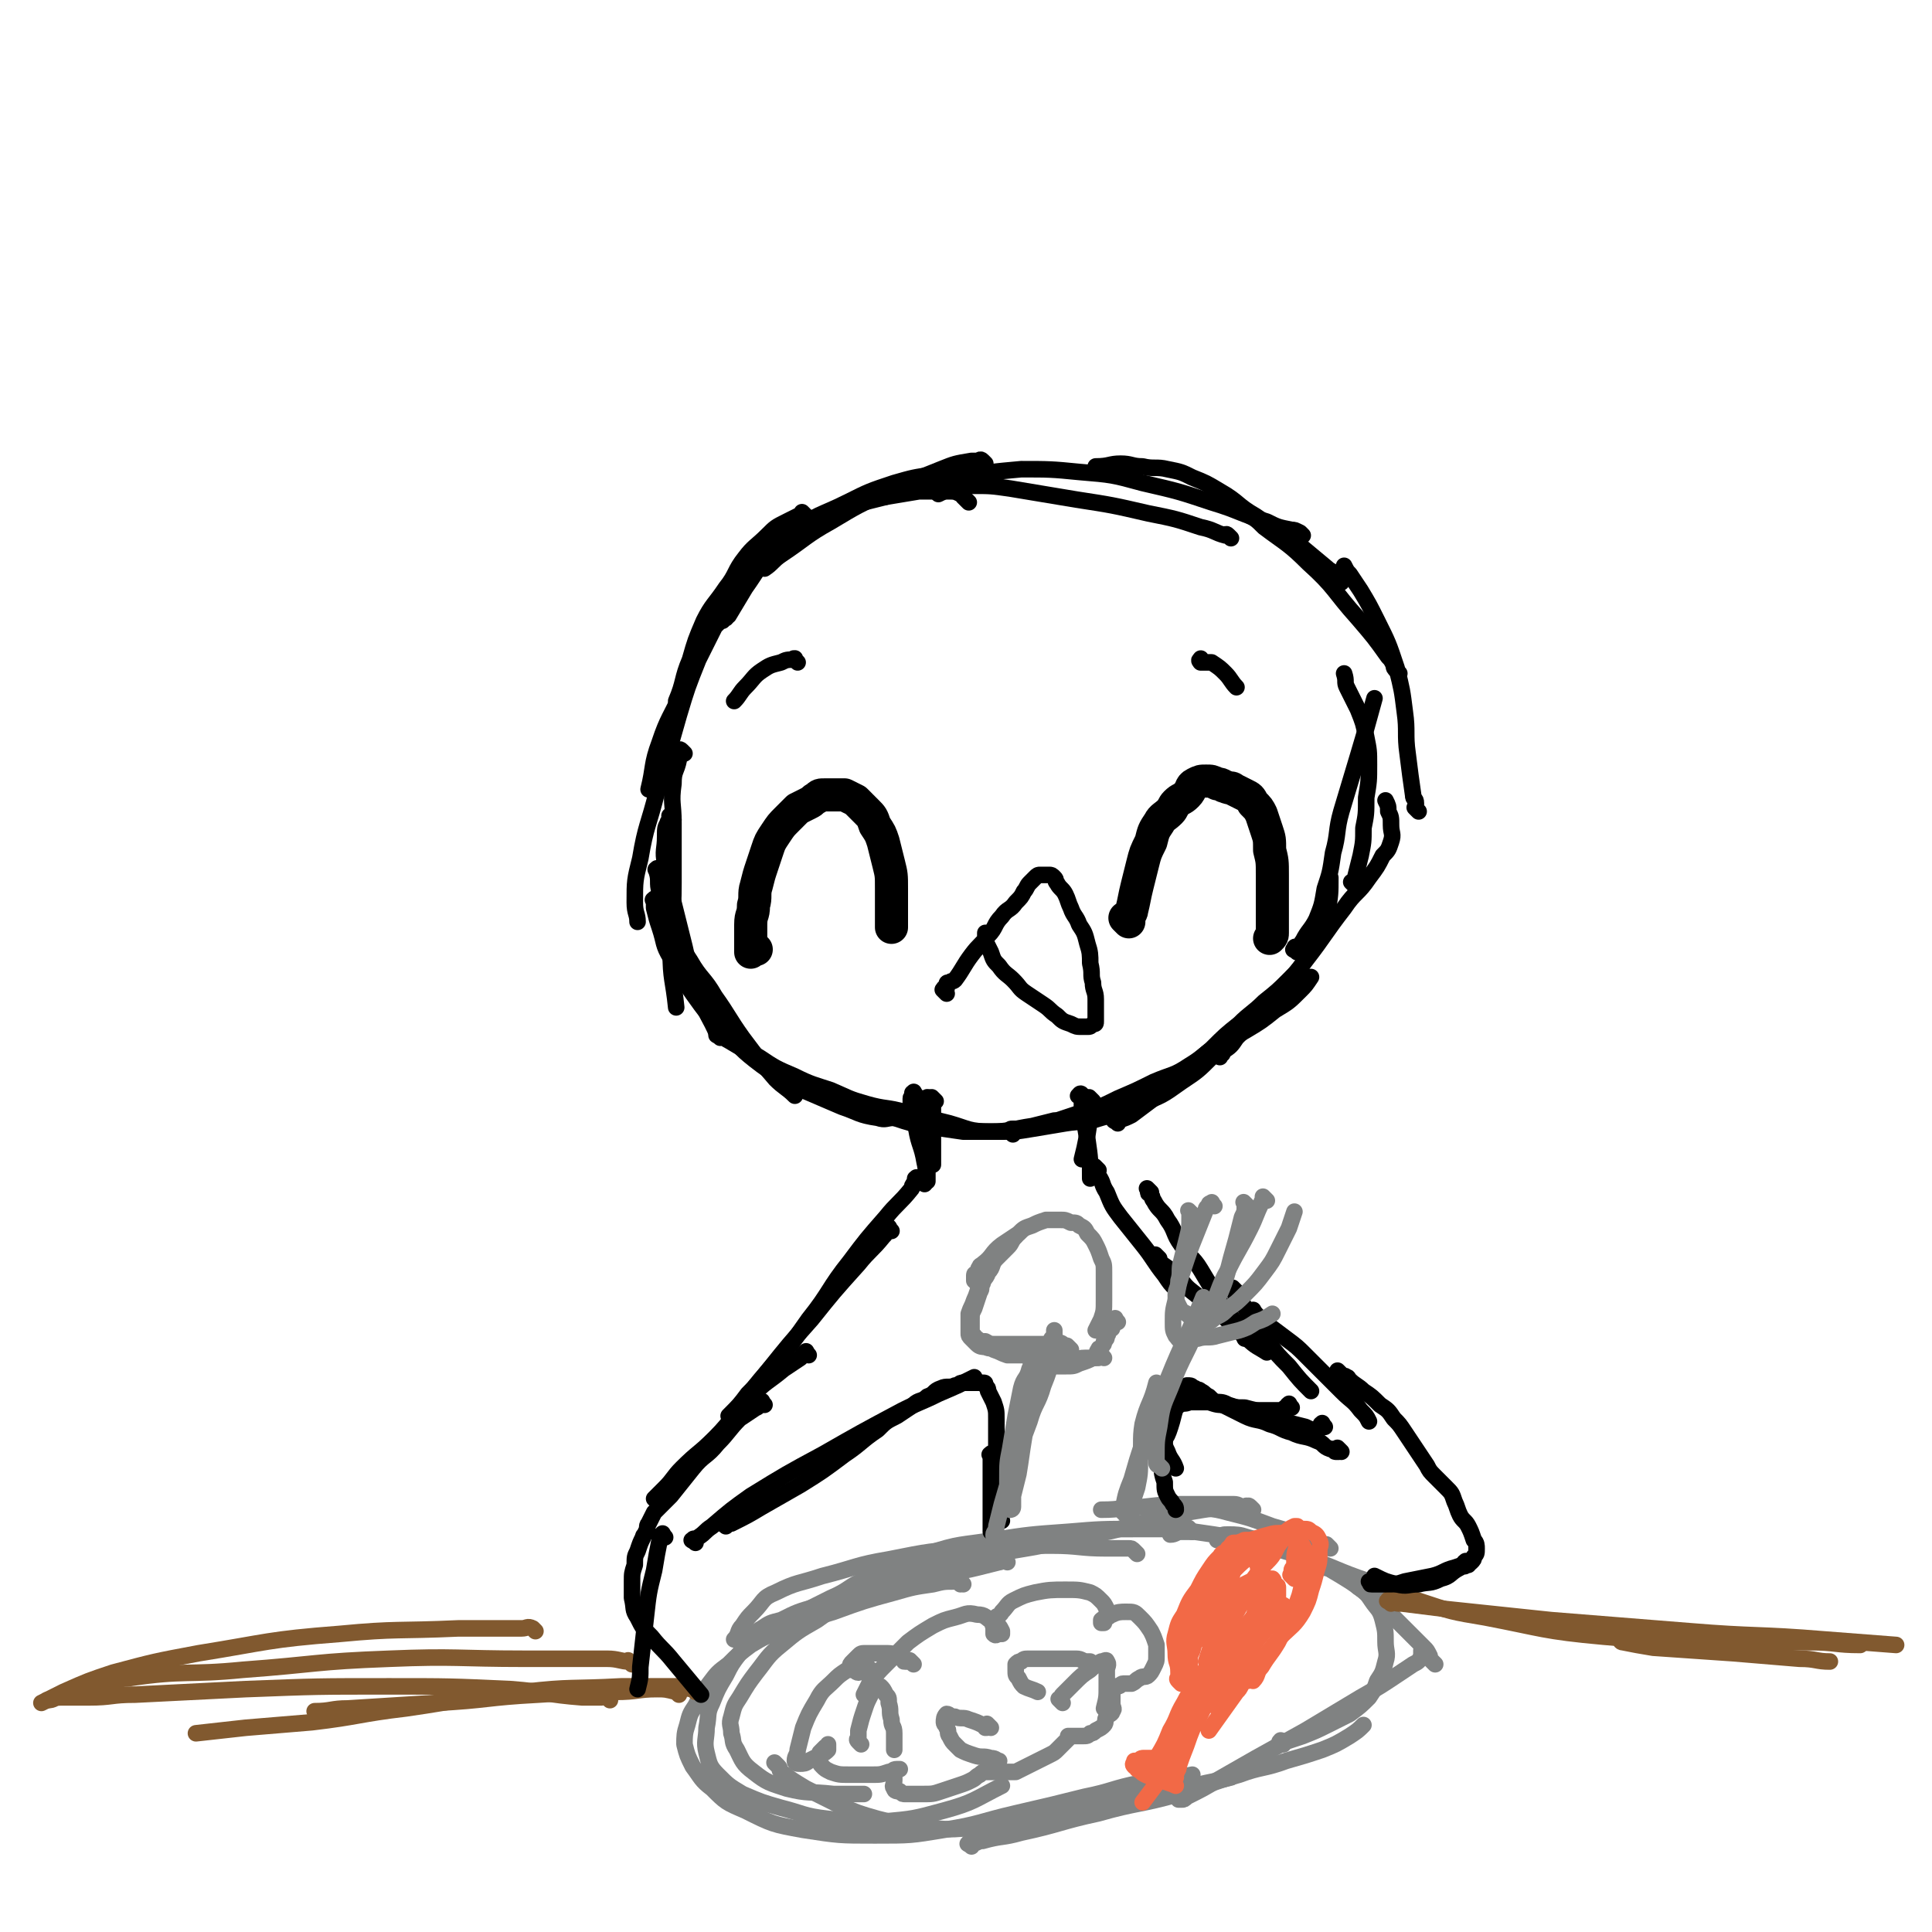 <svg viewBox='0 0 700 700' version='1.1' xmlns='http://www.w3.org/2000/svg' xmlns:xlink='http://www.w3.org/1999/xlink'><g fill='none' stroke='rgb(0,0,0)' stroke-width='6' stroke-linecap='round' stroke-linejoin='round'><path d='M351,182c-1,-1 -1,-1 -1,-1 -1,-1 -1,-1 -1,-1 0,0 0,-1 -1,-1 -2,-1 -2,-1 -5,-1 -5,0 -5,0 -10,0 -6,1 -6,1 -12,2 -4,1 -4,1 -8,2 '/><path d='M357,168c-1,-1 -1,-1 -1,-1 -1,-1 -1,0 -2,0 -1,0 -1,0 -2,0 -6,1 -6,1 -11,3 -10,4 -10,4 -19,8 -11,5 -11,5 -21,11 -9,5 -9,6 -18,12 -3,2 -3,3 -6,5 '/><path d='M345,171c-1,-1 -1,-2 -1,-1 -1,0 0,1 0,1 0,0 -1,0 -1,0 -3,0 -3,0 -5,1 -7,1 -7,1 -14,3 -9,3 -9,3 -17,7 -10,5 -11,4 -20,11 -8,5 -8,6 -14,13 -6,7 -5,8 -10,15 '/><path d='M321,180c-1,-1 -1,-2 -1,-1 -1,0 -1,1 -2,1 -4,1 -4,1 -8,2 -5,2 -5,2 -10,4 -5,3 -5,3 -10,6 -5,4 -6,3 -10,8 -6,6 -5,6 -10,13 -3,5 -3,5 -6,10 '/><path d='M292,187c-1,-1 -1,-1 -1,-1 -1,-1 0,0 0,0 0,1 0,1 -1,1 0,0 -1,0 -1,0 -2,1 -2,1 -4,2 -4,2 -4,2 -7,5 -4,4 -5,4 -8,8 -4,5 -3,6 -7,11 -4,6 -5,6 -8,12 -3,7 -3,7 -5,14 -3,7 -2,8 -5,15 '/><path d='M279,199c-1,-1 -1,-2 -1,-1 -1,0 0,0 0,1 0,1 0,1 -1,1 -2,2 -2,2 -4,4 -4,5 -5,5 -8,10 -5,8 -5,8 -9,17 -5,10 -5,10 -9,20 -4,9 -5,9 -8,18 -3,8 -2,9 -4,17 '/><path d='M263,224c-1,-1 -1,-2 -1,-1 -1,0 0,0 0,1 0,1 0,1 -1,1 -1,1 -1,1 -2,2 -3,6 -3,6 -6,12 -4,10 -4,10 -7,20 -4,14 -4,14 -8,28 -3,12 -4,12 -6,24 -2,8 -2,8 -2,16 0,4 1,4 1,7 '/><path d='M248,273c-1,-1 -1,-1 -1,-1 -1,-1 -1,0 -1,0 0,0 0,1 0,1 0,1 0,1 0,2 -1,5 -2,4 -2,9 -1,7 0,7 0,14 0,11 0,11 0,22 0,13 -1,13 -1,25 0,10 1,10 2,20 '/><path d='M244,297c-1,-1 -1,-1 -1,-1 -1,-1 0,0 0,0 0,0 0,1 0,1 0,1 -1,0 -1,1 -1,2 -1,2 -1,5 0,5 -1,5 0,10 1,7 1,7 3,14 2,8 2,8 4,16 2,9 2,9 5,17 3,8 4,8 7,15 '/><path d='M239,316c-1,-1 -1,-2 -1,-1 -1,0 0,0 0,1 1,3 0,4 1,7 2,6 1,6 4,12 3,7 3,7 7,13 4,7 5,6 9,13 5,7 5,8 10,15 6,8 6,8 12,15 3,3 4,3 7,6 '/><path d='M238,327c-1,-1 -1,-2 -1,-1 -1,0 0,0 0,1 0,1 0,1 0,2 1,4 1,4 2,7 2,6 1,6 4,11 3,7 4,7 8,13 5,7 5,7 11,13 7,7 6,7 14,13 7,5 7,5 15,9 7,3 7,3 14,6 6,2 6,3 13,4 3,1 3,0 6,0 '/><path d='M261,376c-1,-1 -2,-1 -1,-1 0,-1 0,0 1,0 0,0 0,0 0,0 2,1 1,1 3,2 5,3 5,3 11,6 6,4 6,4 13,7 6,3 7,3 13,5 7,3 6,3 13,5 7,2 7,1 14,3 8,2 8,2 16,4 7,2 7,3 15,3 7,0 8,-1 15,-2 4,-1 4,-1 8,-2 '/><path d='M309,400c-1,-1 -2,-2 -1,-1 0,0 0,1 1,1 3,1 3,1 6,2 5,2 4,2 9,3 6,2 6,2 12,3 6,1 6,1 13,2 6,0 7,0 13,0 6,0 6,0 12,-1 6,-1 6,-1 12,-2 6,-1 7,0 13,-2 7,-2 7,-2 14,-5 8,-3 8,-3 15,-8 6,-4 6,-4 11,-9 '/><path d='M367,411c-1,-1 -2,-1 -1,-1 0,-1 0,-1 1,-1 2,0 3,0 5,0 4,-1 4,-1 8,-2 6,-2 6,-2 12,-4 7,-2 7,-2 13,-5 7,-3 7,-3 13,-6 7,-3 7,-2 13,-6 5,-3 5,-4 10,-7 5,-3 6,-3 11,-6 5,-3 5,-3 10,-7 5,-3 5,-3 9,-7 2,-2 2,-2 4,-5 '/><path d='M405,407c-1,-1 -2,-1 -1,-1 0,-1 0,0 1,0 0,0 0,0 0,0 3,-1 3,-1 5,-2 4,-3 4,-3 8,-6 5,-4 5,-4 10,-8 6,-5 5,-5 11,-10 5,-5 5,-5 10,-9 4,-4 5,-4 9,-8 5,-4 5,-4 9,-8 4,-4 4,-4 7,-9 3,-4 3,-4 5,-8 2,-4 1,-4 2,-8 1,-6 1,-6 1,-12 '/><path d='M442,383c-1,-1 -2,-1 -1,-1 0,-1 0,0 1,0 1,0 1,0 1,-1 3,-2 3,-2 5,-5 5,-5 5,-5 10,-10 8,-9 8,-9 15,-18 7,-9 7,-10 14,-19 4,-6 5,-5 9,-11 3,-4 3,-4 5,-8 2,-2 2,-2 3,-5 1,-3 0,-3 0,-6 0,-3 0,-3 -1,-5 0,-2 0,-2 -1,-4 '/><path d='M470,345c-1,-1 -2,-1 -1,-1 0,-1 0,-1 1,-1 0,0 1,0 1,0 1,-1 0,-1 1,-2 2,-4 3,-4 5,-8 2,-5 2,-5 3,-11 2,-6 2,-6 3,-13 2,-7 1,-8 3,-15 3,-10 3,-10 6,-20 3,-10 3,-10 6,-21 '/><path d='M491,321c-1,-1 -1,-1 -1,-1 -1,-1 0,0 0,0 0,0 0,0 0,0 1,0 1,0 1,0 0,-1 0,-1 0,-2 1,-4 1,-4 2,-8 1,-5 1,-5 1,-10 1,-5 1,-5 1,-11 1,-6 1,-6 1,-12 0,-5 0,-5 -1,-10 -1,-5 -1,-5 -3,-10 -2,-4 -2,-4 -4,-8 -1,-2 0,-2 -1,-5 '/><path d='M514,294c-1,-1 -1,-1 -1,-1 -1,-1 0,0 0,0 0,-1 0,-1 0,-2 0,-2 -1,-1 -1,-3 -1,-7 -1,-7 -2,-15 -1,-7 0,-8 -1,-15 -1,-8 -1,-8 -3,-16 -3,-9 -3,-9 -7,-17 -3,-6 -3,-6 -6,-11 -2,-3 -2,-3 -4,-6 -1,-1 -1,-1 -2,-3 '/><path d='M507,244c-1,-1 -1,-1 -1,-1 -1,-1 -1,-1 -1,-2 -1,-2 -1,-2 -2,-3 -5,-7 -5,-7 -11,-14 -9,-10 -8,-11 -18,-20 -7,-7 -8,-7 -16,-13 -3,-3 -3,-3 -7,-5 -1,-1 -1,-1 -3,-2 '/><path d='M486,211c-1,-1 -1,-1 -1,-1 -1,-1 0,0 0,0 0,-1 0,-1 -1,-2 -1,-1 -2,-1 -3,-2 -6,-5 -6,-5 -12,-10 -7,-5 -7,-4 -14,-9 -7,-4 -6,-5 -13,-9 -5,-3 -5,-3 -10,-5 -4,-2 -4,-2 -9,-3 -4,-1 -5,0 -9,-1 -4,0 -4,-1 -8,-1 -4,0 -4,1 -9,1 '/><path d='M472,194c-1,-1 -1,-1 -1,-1 -2,-1 -2,-1 -3,-1 -5,-1 -5,-1 -9,-3 -10,-3 -10,-4 -20,-7 -12,-4 -12,-4 -25,-7 -11,-3 -11,-3 -23,-4 -10,-1 -11,-1 -21,-1 -11,1 -11,1 -22,3 -5,1 -5,2 -10,4 '/><path d='M446,195c-1,-1 -1,-1 -1,-1 -1,-1 -1,0 -1,0 -4,-1 -4,-2 -9,-3 -9,-3 -9,-3 -19,-5 -13,-3 -13,-3 -26,-5 -12,-2 -12,-2 -24,-4 -7,-1 -7,-1 -14,-1 -4,0 -4,0 -8,1 -2,1 -2,1 -4,2 '/></g>
<g fill='none' stroke='rgb(0,0,0)' stroke-width='12' stroke-linecap='round' stroke-linejoin='round'><path d='M274,344c-1,-1 -1,-1 -1,-1 -1,-1 0,0 0,0 0,0 0,0 0,0 0,1 0,1 0,1 0,0 -1,0 -1,0 0,0 0,1 0,1 0,0 0,0 0,-1 0,-1 0,-1 0,-3 0,-3 0,-3 0,-6 0,-4 1,-3 1,-7 1,-3 0,-4 1,-7 1,-4 1,-4 2,-7 1,-3 1,-3 2,-6 1,-3 1,-3 3,-6 2,-3 2,-3 4,-5 2,-2 2,-2 4,-4 2,-1 2,-1 4,-2 2,-1 1,-1 3,-2 1,-1 1,-1 3,-1 1,0 2,0 3,0 2,0 2,0 4,0 2,1 2,1 4,2 2,2 2,2 4,4 2,2 2,2 3,5 2,3 2,3 3,6 1,4 1,4 2,8 1,4 1,4 1,9 0,3 0,4 0,7 0,3 0,3 0,5 0,1 0,1 0,2 '/><path d='M409,334c-1,-1 -1,-1 -1,-1 -1,-1 0,0 0,0 0,0 1,0 1,0 0,0 0,-1 0,-1 0,-1 1,-1 1,-2 1,-4 1,-5 2,-9 1,-4 1,-4 2,-8 1,-4 1,-4 3,-8 1,-4 1,-4 3,-7 1,-2 2,-2 4,-4 1,-1 1,-2 2,-3 2,-2 2,-1 4,-3 2,-2 1,-3 3,-4 2,-1 2,-1 4,-1 2,0 2,0 4,1 2,0 2,1 3,1 2,1 2,0 3,1 2,1 2,1 4,2 2,1 2,1 3,3 2,2 2,2 3,4 1,3 1,3 2,6 1,3 1,3 1,7 1,4 1,4 1,9 0,5 0,5 0,10 0,4 0,4 0,7 0,2 0,2 0,4 0,1 0,1 -1,2 '/></g>
<g fill='none' stroke='rgb(0,0,0)' stroke-width='6' stroke-linecap='round' stroke-linejoin='round'><path d='M343,360c-1,-1 -1,-1 -1,-1 -1,-1 0,0 0,0 0,0 0,-1 0,-1 0,0 1,0 1,0 0,0 0,-1 0,-1 0,-1 0,-1 1,-1 1,-1 1,0 2,-1 3,-4 3,-5 6,-9 3,-4 3,-3 6,-7 3,-3 2,-4 5,-7 2,-3 3,-2 5,-5 2,-2 2,-2 3,-4 1,-1 1,-2 2,-3 1,-1 1,-1 2,-2 1,-1 1,-1 2,-1 1,0 1,0 2,0 1,0 1,0 1,0 1,0 1,0 2,1 1,1 0,1 1,2 1,2 2,2 3,4 1,2 1,3 2,5 1,3 2,3 3,6 2,3 2,3 3,7 1,3 1,4 1,7 1,4 0,4 1,7 0,3 1,3 1,6 0,2 0,3 0,5 0,2 0,2 0,3 0,1 0,1 -1,1 -1,1 -1,1 -2,1 -1,0 -1,0 -2,0 -2,0 -2,0 -4,-1 -3,-1 -3,-1 -5,-3 -3,-2 -2,-2 -5,-4 -3,-2 -3,-2 -6,-4 -3,-2 -2,-2 -5,-5 -2,-2 -3,-2 -5,-5 -2,-2 -2,-2 -3,-5 -1,-2 -1,-2 -2,-4 0,-1 0,-2 0,-3 0,0 1,0 1,0 '/><path d='M436,240c-1,-1 -1,-2 -1,-1 -1,0 0,1 0,1 0,0 1,0 1,0 1,0 1,0 2,0 1,0 1,0 1,0 3,2 3,2 5,4 2,2 2,3 4,5 '/><path d='M289,240c-1,-1 -1,-1 -1,-1 -1,-1 0,0 0,0 0,0 0,0 0,0 0,0 0,-1 0,0 -3,0 -3,0 -5,1 -4,1 -4,1 -7,3 -3,2 -3,3 -6,6 -2,2 -2,3 -4,5 '/><path d='M337,400c-1,-1 -1,-1 -1,-1 -1,-1 0,-1 0,-1 0,0 0,0 0,0 0,0 0,-1 0,0 -1,0 0,0 0,1 1,3 1,3 1,7 0,3 0,4 0,7 0,3 0,3 0,6 '/><path d='M339,399c-1,-1 -1,-1 -1,-1 -1,-1 0,0 0,0 0,0 0,0 0,0 0,1 0,1 0,2 0,5 0,5 0,9 0,7 0,7 0,13 '/><path d='M332,397c-1,-1 -1,-2 -1,-1 -1,0 0,0 0,1 0,1 -1,0 -1,1 0,1 0,1 0,2 1,5 1,5 2,9 1,6 2,6 3,12 1,4 0,4 0,8 '/><path d='M336,403c-1,-1 -1,-2 -1,-1 -1,0 0,1 0,2 0,1 0,1 0,2 0,5 1,4 1,9 0,6 0,7 0,13 '/><path d='M396,399c-1,-1 -1,-1 -1,-1 -1,-1 0,0 0,0 0,6 0,7 -1,13 -1,5 -1,5 -2,9 '/><path d='M392,398c-1,-1 -2,-1 -1,-1 0,-1 1,-1 1,0 0,1 0,1 0,2 0,1 0,1 0,2 1,6 1,6 2,12 1,7 1,7 1,14 '/></g>
<g fill='none' stroke='rgb(128,130,130)' stroke-width='6' stroke-linecap='round' stroke-linejoin='round'><path d='M453,547c-1,-1 -1,-1 -1,-1 -1,-1 0,0 0,0 0,0 -1,0 -1,0 -2,0 -2,-1 -4,-1 -7,0 -7,0 -14,0 -10,0 -10,0 -19,1 -8,0 -7,1 -15,1 '/><path d='M454,547c-1,-1 -1,-1 -1,-1 -1,-1 -1,0 -1,0 -1,0 -1,0 -2,0 -3,0 -4,0 -7,0 -7,1 -7,1 -13,2 -9,2 -8,2 -17,4 -11,3 -11,3 -23,5 -12,3 -12,3 -24,5 -11,2 -11,2 -22,3 -8,1 -8,1 -17,2 '/><path d='M432,555c-1,-1 -1,-1 -1,-1 -1,-1 0,0 0,0 -1,0 -1,0 -2,0 -2,0 -2,0 -4,0 -6,0 -7,0 -13,0 -13,0 -13,0 -25,1 -14,1 -14,1 -27,3 -12,2 -12,1 -24,5 -11,3 -11,4 -22,9 -7,3 -6,4 -13,7 -4,2 -4,2 -8,4 -1,1 -1,1 -2,2 '/><path d='M412,563c-1,-1 -1,-1 -1,-1 -1,-1 -1,-1 -2,-1 -4,0 -4,0 -8,0 -10,0 -10,-1 -20,-1 -14,0 -15,0 -29,1 -15,1 -15,1 -30,4 -12,2 -12,3 -24,6 -9,3 -9,2 -17,6 -5,2 -4,3 -8,7 -2,2 -2,2 -4,5 -2,2 -1,3 -3,5 '/><path d='M360,564c-1,-1 -1,-1 -1,-1 -1,-1 -1,0 -1,0 -2,0 -2,0 -4,0 -7,1 -7,1 -14,2 -7,2 -7,1 -14,4 -8,3 -8,4 -15,8 -8,5 -8,5 -15,10 -7,4 -7,4 -13,9 -5,4 -5,5 -9,10 -3,4 -3,4 -6,9 -2,3 -2,3 -3,7 -1,3 0,3 0,6 1,3 0,3 2,6 2,4 2,5 6,8 5,4 6,4 12,6 8,2 8,1 17,2 5,0 6,0 11,0 '/><path d='M365,566c-1,-1 -1,-2 -1,-1 -1,0 -1,1 -2,1 -4,1 -4,1 -8,2 -8,2 -8,1 -16,3 -11,2 -11,2 -21,5 -11,3 -11,3 -21,6 -7,2 -7,2 -13,5 -4,1 -4,1 -7,3 -2,1 -2,2 -4,4 -2,2 -2,2 -4,5 -3,4 -3,4 -5,8 -3,5 -3,5 -5,10 -2,4 -1,4 -2,9 0,4 -1,5 0,9 1,4 1,5 4,8 4,4 4,4 9,7 7,3 7,3 14,5 8,2 8,3 17,4 10,1 10,2 20,1 11,-1 11,-1 22,-4 11,-3 11,-4 21,-9 '/><path d='M349,574c-1,-1 -1,-2 -1,-1 -1,0 0,1 0,1 0,0 0,-1 0,-1 -1,0 -1,0 -2,0 -4,0 -4,0 -8,1 -7,1 -7,1 -14,3 -11,3 -11,3 -22,7 -10,3 -10,3 -19,7 -6,2 -6,2 -11,5 -4,3 -4,3 -8,7 -4,3 -4,3 -7,7 -3,4 -3,4 -5,8 -2,3 -2,3 -3,7 -1,3 -1,4 -1,7 1,4 1,4 3,8 3,4 3,5 7,8 5,5 5,5 12,8 10,5 10,5 21,7 13,2 13,2 26,2 13,0 13,0 25,-2 13,-2 13,-3 26,-6 13,-3 13,-3 25,-6 10,-2 10,-3 20,-5 9,-2 10,-1 19,-3 '/><path d='M282,640c-1,-1 -2,-2 -1,-1 0,0 0,0 1,1 1,1 0,1 1,2 4,3 4,3 9,6 6,3 6,3 12,6 7,3 7,3 14,5 8,2 8,2 16,3 10,1 10,1 20,0 13,-1 13,-2 25,-4 11,-2 11,-3 22,-5 10,-2 10,-2 20,-4 8,-2 8,-1 16,-3 5,-1 5,-1 9,-2 '/><path d='M352,669c-1,-1 -2,-1 -1,-1 0,-1 0,0 1,0 2,0 2,-1 4,-1 7,-2 7,-1 14,-3 14,-3 14,-4 28,-7 14,-4 15,-3 29,-7 11,-3 11,-4 22,-7 8,-3 9,-2 17,-5 7,-2 7,-2 13,-4 5,-2 5,-2 10,-5 3,-2 3,-2 5,-4 '/><path d='M428,652c-1,-1 -1,-2 -1,-1 -1,0 0,1 0,1 0,0 1,0 1,0 1,0 1,0 2,-1 6,-3 6,-3 11,-6 7,-4 7,-4 14,-8 9,-5 9,-5 18,-10 10,-6 10,-6 20,-12 7,-4 7,-4 13,-8 3,-2 3,-2 6,-4 2,-1 2,-1 3,-3 0,-1 0,-1 0,-2 '/><path d='M465,632c-1,-1 -2,-1 -1,-1 0,-1 0,0 1,0 0,0 1,0 1,0 3,-1 3,-1 6,-2 5,-2 5,-2 9,-4 4,-2 4,-2 8,-4 4,-3 4,-3 7,-6 2,-3 2,-3 3,-6 2,-3 2,-3 3,-7 1,-3 0,-4 0,-7 0,-4 0,-4 -1,-8 -1,-4 -2,-4 -4,-7 -2,-3 -2,-3 -5,-5 -3,-3 -3,-3 -6,-5 -4,-2 -4,-2 -8,-2 -5,0 -5,1 -10,2 '/><path d='M520,603c-1,-1 -1,-1 -1,-1 -1,-1 -1,-1 -1,-2 -1,-2 -1,-2 -2,-3 -6,-6 -6,-6 -12,-12 -9,-7 -8,-8 -18,-14 -10,-6 -10,-6 -21,-10 -6,-3 -6,-2 -13,-4 -3,-1 -4,-1 -7,-1 -2,0 -2,0 -3,1 -1,0 0,1 -1,1 '/><path d='M509,578c-1,-1 -1,-1 -1,-1 -1,-1 -1,0 -1,0 -1,0 -2,0 -3,-1 -4,-1 -4,-1 -8,-3 -12,-4 -12,-5 -24,-9 -13,-4 -13,-4 -26,-7 -6,-1 -6,-1 -13,-2 -2,0 -3,0 -5,0 -2,0 -2,1 -4,1 '/><path d='M482,561c-1,-1 -1,-1 -1,-1 -1,-1 0,0 0,0 -1,0 -1,0 -2,0 -3,-1 -2,-1 -5,-2 -6,-3 -6,-3 -13,-5 -8,-3 -8,-3 -16,-5 -7,-2 -7,-1 -15,-2 '/></g>
<g fill='none' stroke='rgb(242,105,70)' stroke-width='6' stroke-linecap='round' stroke-linejoin='round'><path d='M428,610c-1,-1 -1,-1 -1,-1 -1,-1 0,-1 0,-1 0,-1 0,-1 0,-2 0,-4 -1,-3 -1,-7 0,-3 -1,-4 0,-7 1,-4 1,-4 3,-7 2,-5 2,-5 5,-9 2,-4 2,-4 4,-7 2,-3 2,-3 4,-5 1,-2 2,-1 3,-3 1,0 1,0 1,-1 1,0 0,-1 1,-1 0,0 1,0 1,0 0,1 0,1 0,2 0,2 0,2 0,4 -1,4 -1,3 -2,7 -2,5 -1,6 -3,11 -2,7 -2,7 -4,13 -1,3 -1,3 -2,6 '/><path d='M429,608c-1,-1 -1,-1 -1,-1 -1,-1 0,0 0,0 0,0 0,0 0,0 0,0 0,0 0,-1 0,-2 0,-2 0,-4 0,-4 0,-4 1,-8 1,-4 1,-4 3,-8 2,-4 3,-4 6,-8 3,-4 3,-4 6,-8 2,-3 2,-3 4,-5 1,-1 1,-1 3,-2 1,-1 1,-1 2,-1 1,0 1,0 1,1 1,1 1,1 1,2 1,3 1,3 1,6 0,4 0,4 0,8 -1,4 -1,4 -2,8 -1,5 -1,6 -2,11 '/><path d='M438,595c-1,-1 -1,-1 -1,-1 -1,-2 0,-2 0,-3 1,-3 0,-4 1,-7 1,-4 2,-4 4,-7 2,-4 2,-4 5,-8 3,-3 3,-3 7,-6 3,-3 3,-3 6,-5 2,-1 3,-1 5,-1 2,0 2,0 4,1 2,1 2,1 3,2 1,2 1,2 1,5 0,4 0,4 -1,8 -1,5 -1,5 -3,10 -3,6 -3,6 -6,12 -3,5 -3,4 -6,9 -2,2 -1,3 -3,5 '/><path d='M451,560c-1,-1 -1,-1 -1,-1 -1,-1 0,0 0,0 1,0 0,-1 1,-1 1,0 1,0 2,0 4,-1 3,-1 7,-2 3,-1 4,0 7,-1 3,0 3,-1 5,-1 2,0 2,0 3,1 2,1 2,1 3,3 1,2 0,2 0,4 0,4 0,4 -1,7 -1,4 -1,4 -2,7 -1,4 -1,4 -3,8 -3,5 -4,5 -8,9 -4,5 -4,5 -9,10 -4,4 -4,4 -8,8 -3,3 -3,3 -6,5 '/><path d='M462,578c-1,-1 -1,-2 -1,-1 -1,0 0,1 -1,2 -3,4 -3,3 -6,7 -4,5 -3,5 -7,10 -3,4 -4,4 -7,8 -3,3 -2,4 -5,7 '/><path d='M457,574c-1,-1 -1,-1 -1,-1 -1,-1 0,0 0,0 0,1 -1,0 -1,1 -1,1 -1,1 -2,3 -4,5 -4,5 -7,11 -4,6 -4,6 -7,12 -2,5 -2,5 -4,10 -1,2 -1,2 -2,3 '/><path d='M461,580c-1,-1 -1,-1 -1,-1 -1,-1 -1,0 -1,0 0,0 0,1 0,1 -1,2 -1,1 -2,3 -3,5 -3,6 -6,11 -3,6 -3,5 -6,11 -1,3 -1,3 -2,6 '/><path d='M466,583c-1,-1 -1,-2 -1,-1 -1,0 0,0 0,1 0,1 -1,1 -2,2 -2,2 -2,2 -4,5 -6,7 -6,7 -11,15 -4,6 -4,7 -8,13 '/><path d='M444,599c-1,-1 -1,-1 -1,-1 -1,-1 0,0 0,0 0,0 -1,0 -1,0 -1,0 -1,0 -2,1 -2,3 -2,4 -4,7 -3,6 -4,5 -7,11 -3,5 -2,5 -5,10 -2,5 -2,5 -5,10 '/><path d='M444,604c-1,-1 -1,-1 -1,-1 -1,-1 0,0 0,0 0,1 0,1 -1,2 -1,3 -1,3 -3,6 -2,5 -2,5 -5,9 -3,5 -3,5 -6,10 '/><path d='M439,612c-1,-1 -1,-2 -1,-1 -1,0 0,0 0,1 0,1 -1,1 -2,2 -1,2 0,2 -1,4 -2,6 -2,6 -4,11 -2,6 -2,5 -4,11 -1,3 -1,3 -2,6 '/><path d='M452,609c-1,-1 -1,-2 -1,-1 -1,0 0,1 -1,2 -1,2 -1,2 -2,3 -5,7 -5,7 -10,14 '/><path d='M446,596c-1,-1 -1,-1 -1,-1 -1,-1 -1,0 -1,0 -1,1 0,1 -1,2 -2,4 -2,3 -4,7 -3,7 -3,7 -6,14 -3,8 -3,8 -7,15 -3,6 -3,6 -6,12 -3,4 -3,4 -6,8 '/><path d='M446,604c-1,-1 -1,-2 -1,-1 -1,0 0,0 0,1 0,1 -1,0 -1,1 -1,1 -1,1 -2,3 -3,4 -3,4 -5,9 -2,4 -2,4 -4,8 '/><path d='M469,572c-1,-1 -1,-1 -1,-1 -1,-1 0,0 0,0 0,0 0,0 0,0 0,0 0,0 0,-1 0,0 0,-1 0,-1 0,-1 1,-1 1,-2 0,-1 0,-1 0,-2 0,-4 1,-3 1,-7 0,-1 0,-1 0,-3 0,0 0,0 0,-1 0,0 0,-1 0,-1 0,0 -1,0 -1,0 -2,1 -2,1 -3,2 -2,2 -1,3 -3,5 -2,4 -2,4 -5,7 -3,4 -3,4 -6,8 -3,5 -3,5 -6,10 -2,3 -2,3 -3,6 -1,2 -1,2 -1,4 0,1 -1,2 0,2 1,1 2,0 3,0 2,0 2,0 4,0 2,-1 2,-1 4,-2 2,-2 2,-2 4,-5 2,-2 2,-2 3,-5 1,-2 1,-2 2,-4 1,-1 1,-1 1,-3 0,-1 0,-2 0,-3 0,-1 -1,0 -1,-1 -1,-1 0,-1 -1,-2 0,0 0,0 -1,0 -1,0 -1,0 -2,0 -1,0 -2,0 -3,0 -2,1 -2,1 -4,2 -3,2 -3,2 -5,4 -3,3 -3,3 -6,6 -3,3 -3,3 -5,7 -2,3 -2,3 -3,7 -1,2 -1,2 -1,5 0,3 0,3 1,6 1,2 1,2 2,4 1,1 1,2 3,2 2,1 2,0 4,0 1,0 1,0 2,-1 1,0 1,0 2,-1 '/><path d='M426,644c-1,-1 -1,-1 -1,-1 -1,-1 -1,0 -1,0 0,0 0,0 -1,0 0,0 -1,0 -1,0 -1,0 -1,-1 -2,-1 -1,0 -1,0 -2,0 -1,0 0,-1 -1,-1 -1,-1 -1,-1 -2,-1 0,0 0,0 -1,0 0,0 0,0 -1,0 0,0 -1,0 -1,0 0,0 0,1 0,1 0,0 0,0 0,0 2,1 1,1 3,2 2,1 3,1 5,1 2,0 2,0 4,-1 1,0 1,0 2,-1 1,-1 1,-1 1,-2 0,0 0,-1 0,-1 0,0 -1,0 -1,0 -1,0 0,-1 -1,-1 -1,0 -2,0 -3,0 -2,0 -2,-1 -4,-1 -2,0 -2,0 -4,0 -1,0 -1,1 -2,1 0,0 -1,0 -1,0 0,1 -1,1 0,2 1,1 2,0 3,1 2,1 1,1 3,2 2,1 2,1 4,2 2,1 3,1 5,2 '/></g>
<g fill='none' stroke='rgb(128,130,130)' stroke-width='6' stroke-linecap='round' stroke-linejoin='round'><path d='M331,603c-1,-1 -1,-1 -1,-1 -1,-1 0,0 0,0 0,0 0,0 -1,0 0,0 -1,0 -1,0 -1,0 0,0 -1,-1 0,0 0,-1 -1,-1 -3,-1 -3,-1 -6,-1 -3,0 -3,0 -6,0 -2,0 -2,0 -3,1 -1,1 -1,1 -2,2 -1,1 -1,1 -1,2 0,0 0,1 0,1 0,0 1,0 1,0 1,0 1,1 2,1 1,0 1,-1 2,-1 0,0 1,0 1,0 1,0 1,0 1,0 0,0 0,-1 -1,-1 -1,0 -2,0 -3,0 -2,0 -2,0 -4,1 -3,2 -3,2 -5,4 -3,3 -4,3 -6,7 -3,5 -3,5 -5,10 -1,4 -1,4 -2,8 0,2 -1,2 -1,4 0,1 1,1 2,1 1,0 2,0 3,-1 2,-1 2,-1 4,-2 2,-1 2,-1 3,-2 0,0 0,0 0,-1 0,0 0,0 0,-1 0,0 0,0 0,0 0,1 0,1 -1,1 -1,1 -1,1 -2,2 0,1 0,1 0,2 0,2 0,2 1,3 1,1 1,1 3,2 3,1 3,1 7,1 4,0 4,0 8,0 3,0 3,0 6,-1 2,0 1,-1 3,-1 0,0 1,0 1,0 0,0 -1,0 -1,0 -1,1 -1,1 -1,2 0,1 0,1 0,2 0,2 -1,2 0,3 0,1 1,1 2,1 1,1 1,1 2,1 3,0 3,0 6,0 4,0 4,0 7,-1 3,-1 3,-1 6,-2 3,-1 3,-1 5,-2 2,-1 1,-1 3,-2 1,-1 1,-1 2,-1 1,0 1,0 2,0 1,0 1,0 1,0 1,0 1,0 1,0 1,0 1,0 2,0 1,0 1,0 2,0 2,0 2,0 3,0 2,-1 2,-1 4,-2 2,-1 2,-1 4,-2 2,-1 2,-1 4,-2 2,-1 2,-1 3,-2 1,-1 1,-1 2,-2 1,-1 1,-1 2,-2 0,0 0,-1 0,-1 0,0 1,0 1,0 1,0 1,0 1,0 1,0 1,0 1,0 1,0 1,0 1,0 1,0 1,0 1,0 2,0 2,0 3,-1 1,0 1,0 2,-1 2,-1 2,-1 3,-2 1,-1 0,-2 1,-3 1,-1 2,-1 2,-2 1,-1 0,-1 0,-3 0,-1 0,-1 0,-2 0,0 0,0 0,-1 0,-1 0,-1 0,-2 0,0 0,-1 0,-1 0,0 1,0 1,0 1,0 1,0 1,0 1,0 1,-1 2,-1 1,0 2,0 3,0 2,-1 1,-1 3,-2 1,-1 2,0 3,-1 1,-1 1,-1 2,-3 1,-2 1,-2 1,-4 0,-2 0,-2 0,-4 -1,-3 -1,-3 -2,-5 -2,-3 -2,-3 -4,-5 -2,-2 -2,-2 -5,-2 -2,0 -3,0 -5,1 -1,0 -1,1 -2,1 -1,1 -1,0 -2,1 0,0 0,1 0,1 0,0 1,0 1,0 0,0 0,-1 0,-1 0,-1 1,-1 1,-2 0,-1 0,-1 0,-2 -1,-2 -1,-2 -2,-3 -2,-2 -2,-2 -4,-3 -4,-1 -4,-1 -9,-1 -5,0 -6,0 -11,1 -4,1 -4,1 -8,3 -2,1 -2,2 -4,4 -1,2 -2,1 -3,3 -1,1 0,2 0,3 0,1 0,2 0,2 1,1 1,0 2,0 1,0 1,0 1,0 0,0 0,-1 0,-1 -1,-2 -1,-2 -3,-3 -3,-2 -3,-3 -6,-3 -4,-1 -4,0 -8,1 -4,1 -4,1 -8,3 -5,3 -5,3 -9,6 -4,4 -4,4 -8,8 -3,3 -3,3 -6,7 -1,2 -1,2 -2,4 0,0 0,0 0,0 '/><path d='M396,604c-1,-1 -1,-1 -1,-1 -1,-1 0,-1 0,-1 0,0 -1,0 -1,0 -2,0 -2,-1 -4,-1 -3,0 -3,0 -6,0 -3,0 -3,0 -6,0 -2,0 -3,0 -5,0 -2,0 -2,0 -3,1 -1,0 -1,0 -2,1 0,1 0,1 0,2 0,2 0,2 1,3 1,2 1,2 2,3 2,1 3,1 5,2 '/><path d='M359,626c-1,-1 -1,-1 -1,-1 -1,-1 0,0 0,0 0,1 0,1 -1,1 0,0 0,-1 -1,-1 -2,-1 -2,-1 -5,-2 -2,-1 -3,0 -5,-1 -2,0 -2,-1 -3,-1 -1,1 -1,2 -1,3 0,1 1,1 1,2 1,1 0,2 1,3 1,2 1,2 2,3 1,1 1,1 2,2 2,1 2,1 5,2 3,1 3,0 6,1 2,0 2,1 3,1 '/><path d='M312,632c-1,-1 -1,-1 -1,-1 -1,-1 0,-1 0,-1 0,-1 0,-2 0,-3 1,-4 1,-4 2,-7 1,-3 1,-3 2,-5 1,-2 1,-2 2,-3 1,-1 1,-1 2,-1 1,1 1,1 2,3 1,1 1,1 1,3 1,3 0,3 1,6 0,3 1,2 1,5 0,2 0,2 0,4 0,1 0,2 0,2 0,0 0,0 0,-1 0,0 0,0 0,-1 '/><path d='M385,617c-1,-1 -1,-1 -1,-1 -1,-1 0,0 0,0 0,0 0,0 0,0 1,-1 0,-1 1,-2 2,-2 2,-2 4,-4 3,-3 3,-3 6,-5 2,-2 2,-2 4,-3 1,0 2,-1 2,0 1,1 0,2 0,3 0,3 0,3 0,6 0,4 0,4 -1,8 '/></g>
<g fill='none' stroke='rgb(129,89,47)' stroke-width='6' stroke-linecap='round' stroke-linejoin='round'><path d='M508,576c-1,-1 -1,-2 -1,-1 -1,0 0,0 0,1 0,0 0,0 0,0 4,2 3,3 7,4 12,4 12,4 24,6 21,4 21,5 43,7 22,2 22,1 44,2 15,0 16,0 31,0 9,0 9,1 18,1 '/><path d='M504,581c-1,-1 -2,-1 -1,-1 0,-1 0,0 1,0 2,1 2,1 4,1 8,1 8,1 16,2 19,2 19,2 38,4 25,2 25,2 50,4 24,2 25,1 49,3 13,1 13,1 26,2 '/><path d='M588,595c-1,-1 -2,-2 -1,-1 0,0 0,1 1,1 5,1 5,1 11,2 14,1 15,1 29,2 12,1 12,1 24,2 6,0 6,1 11,1 '/><path d='M246,614c-1,-1 -1,-1 -1,-1 -4,-1 -4,-1 -7,-1 -7,0 -7,1 -15,1 -14,1 -14,0 -28,1 -19,1 -18,2 -37,3 -16,1 -16,1 -32,2 -6,0 -6,1 -12,1 '/><path d='M252,613c-1,-1 -1,-1 -1,-1 -1,-1 0,0 0,0 -2,0 -3,-1 -6,-1 -10,0 -10,0 -20,0 -18,1 -18,0 -35,2 -22,2 -22,3 -43,6 -17,2 -17,3 -34,5 -12,1 -12,1 -24,2 -9,1 -9,1 -18,2 '/><path d='M221,616c-1,-1 -1,-1 -1,-1 -1,-1 -1,0 -2,0 -3,0 -4,0 -7,0 -13,-1 -13,-2 -26,-3 -22,-1 -22,-1 -44,-1 -26,0 -26,0 -52,1 -20,1 -20,1 -40,2 -9,0 -8,1 -17,1 -5,0 -5,0 -10,0 -3,0 -2,1 -5,1 '/><path d='M229,603c-1,-1 -1,-1 -1,-1 -1,-1 0,0 0,0 -3,0 -4,-1 -8,-1 -15,0 -15,0 -30,0 -24,0 -25,-1 -49,0 -27,1 -26,2 -53,4 -20,2 -21,0 -41,3 -12,1 -11,3 -23,5 '/><path d='M194,591c-1,-1 -1,-1 -1,-1 -2,-1 -2,0 -4,0 -11,0 -12,0 -23,0 -22,1 -22,0 -43,2 -26,2 -26,3 -51,7 -16,3 -16,3 -31,7 -9,3 -9,3 -18,7 -4,2 -4,2 -8,4 '/></g>
<g fill='none' stroke='rgb(0,0,0)' stroke-width='6' stroke-linecap='round' stroke-linejoin='round'><path d='M333,428c-1,-1 -1,-2 -1,-1 -1,0 0,0 0,1 0,1 -1,0 -1,1 -1,1 0,1 -1,2 -4,5 -5,5 -9,10 -7,8 -7,8 -13,16 -8,10 -7,11 -15,21 -7,10 -7,10 -15,19 -3,4 -3,4 -7,8 -3,4 -3,4 -7,8 '/><path d='M323,446c-1,-1 -1,-2 -1,-1 -1,0 -1,0 -1,1 0,1 0,1 -1,2 -4,5 -5,5 -9,10 -9,10 -9,10 -17,20 -8,9 -8,9 -16,19 -7,8 -6,8 -13,16 '/><path d='M293,491c-1,-1 -1,-2 -1,-1 -1,0 -1,1 -2,2 -3,2 -3,2 -6,4 -6,5 -6,4 -12,10 -7,7 -6,8 -13,15 -6,6 -6,5 -12,11 -3,3 -3,4 -6,7 -2,2 -2,2 -4,4 '/><path d='M277,509c-1,-1 -1,-2 -1,-1 -1,0 0,1 0,1 0,0 -1,0 -1,0 -1,0 0,1 -1,1 -3,2 -3,2 -6,4 -4,4 -4,5 -8,9 -4,5 -5,4 -9,9 -4,5 -4,5 -8,10 -3,3 -3,3 -6,6 -1,2 -1,2 -2,4 -1,1 0,2 -1,3 0,1 -1,1 -1,2 -1,2 -1,2 -2,5 -1,2 -1,2 -1,5 -1,3 -1,3 -1,6 0,3 0,3 0,6 1,4 0,4 2,7 2,4 2,4 5,7 4,5 4,4 8,9 5,6 5,6 10,12 '/><path d='M241,557c-1,-1 -1,-2 -1,-1 -1,0 -1,1 -1,2 -1,5 -1,5 -2,11 -2,8 -2,8 -3,17 -1,9 -1,9 -2,18 0,4 0,4 -1,8 '/><path d='M252,559c-1,-1 -2,-1 -1,-1 0,-1 1,0 2,-1 3,-2 2,-2 5,-4 7,-6 7,-6 14,-11 13,-8 13,-8 26,-15 14,-8 14,-8 29,-16 6,-3 7,-3 13,-6 7,-3 7,-3 13,-6 '/><path d='M263,553c-1,-1 -2,-1 -1,-1 0,-1 0,0 1,0 0,0 0,0 0,0 1,0 1,0 2,0 6,-3 6,-3 11,-6 7,-4 7,-4 14,-8 8,-5 8,-5 16,-11 6,-4 6,-5 12,-9 3,-3 3,-3 7,-5 3,-2 3,-2 6,-4 2,-2 3,-1 5,-3 3,-1 2,-2 5,-3 2,-1 3,0 5,-1 2,0 1,-1 3,-1 1,0 1,0 2,0 1,0 1,0 2,0 1,0 1,0 2,0 1,0 1,0 1,0 1,0 1,0 1,1 1,1 1,1 1,2 1,2 1,2 2,4 1,3 1,3 1,6 0,4 0,4 0,8 0,4 0,4 0,8 0,5 1,5 1,10 '/><path d='M360,528c-1,-1 -1,-2 -1,-1 -1,0 0,0 0,1 0,0 0,1 0,1 0,3 0,3 0,5 0,4 0,4 0,7 0,5 0,5 0,9 0,3 0,3 0,5 '/><path d='M361,539c-1,-1 -1,-2 -1,-1 -1,0 0,0 0,1 0,1 1,0 1,1 0,2 0,3 0,5 1,3 1,3 2,6 '/></g>
<g fill='none' stroke='rgb(128,130,130)' stroke-width='6' stroke-linecap='round' stroke-linejoin='round'><path d='M376,500c-1,-1 -1,-2 -1,-1 -1,0 0,0 0,1 0,1 -1,1 -1,2 -1,4 0,4 -1,8 -1,6 -1,5 -2,11 -1,6 -1,7 -2,13 -1,4 -1,4 -2,8 0,2 0,2 0,4 0,1 -1,1 -1,1 -1,-1 -1,-2 -1,-4 0,-3 0,-4 0,-7 0,-6 0,-6 1,-11 1,-6 1,-6 2,-12 1,-5 1,-5 2,-10 1,-4 2,-3 3,-7 1,-1 0,-2 1,-3 0,-1 1,-1 1,-2 0,0 0,-1 0,-1 0,0 1,1 1,1 0,1 -1,0 -1,1 -1,1 -1,1 -1,3 -1,3 0,3 -1,6 -1,5 -1,4 -2,9 -1,5 -1,5 -2,11 -1,6 -1,6 -2,12 -1,4 -1,4 -1,8 0,2 0,3 0,4 0,0 0,0 0,-1 0,-2 0,-2 0,-4 0,-4 0,-4 1,-7 1,-6 1,-6 2,-11 1,-7 1,-7 3,-13 2,-6 2,-6 4,-12 1,-4 1,-4 3,-8 1,-2 1,-2 2,-4 1,-1 1,-1 1,-2 0,0 0,-1 0,-1 0,0 0,1 0,1 0,1 0,1 0,1 0,2 0,2 0,3 0,3 0,3 -1,5 -1,5 -1,5 -3,10 -2,7 -3,6 -5,13 -3,8 -3,8 -6,17 -2,6 -2,6 -4,13 -1,4 -1,4 -2,8 0,2 -1,2 -1,3 0,1 0,1 1,1 0,0 1,0 1,0 '/><path d='M386,488c-1,-1 -1,-1 -1,-1 -1,-1 -1,0 -1,0 0,0 0,0 -1,0 0,0 0,0 0,0 -1,0 -1,0 -2,0 -2,0 -2,0 -5,0 -3,0 -3,0 -6,0 -3,0 -3,0 -6,0 -2,0 -2,0 -4,0 -2,0 -1,0 -3,-1 -1,0 -2,0 -3,-1 -1,0 -1,0 -1,-1 -1,-1 -1,-1 -1,-2 0,-2 0,-2 0,-4 0,-2 0,-2 1,-4 1,-3 1,-3 2,-6 1,-1 0,-2 1,-3 1,-4 1,-4 3,-7 1,-3 1,-3 3,-5 3,-3 3,-2 6,-5 '/><path d='M388,489c-1,-1 -1,-1 -1,-1 -1,-1 0,0 0,0 0,0 0,1 0,1 0,0 0,0 -1,0 0,0 -1,0 -1,0 -1,0 0,1 -1,1 -4,1 -4,1 -8,1 -3,0 -3,0 -6,0 -2,0 -3,0 -5,0 -3,-1 -2,-1 -5,-2 -1,-1 -1,0 -3,-1 -1,0 -2,0 -3,-1 -1,-1 -1,-1 -2,-2 -1,-1 -1,-1 -1,-2 0,-1 0,-1 0,-3 0,-2 0,-2 0,-4 1,-3 1,-2 2,-5 1,-2 1,-3 2,-5 1,-3 2,-2 3,-5 2,-2 1,-3 3,-5 2,-2 2,-2 4,-4 1,-1 1,-1 2,-3 '/><path d='M355,466c-1,-1 -1,-1 -1,-1 -1,-1 0,0 0,0 0,0 0,-1 0,-1 0,0 -1,0 -1,0 0,-1 0,-1 0,-2 0,-1 1,0 1,-1 1,-1 0,-1 1,-2 0,-1 1,0 1,-1 4,-3 3,-4 7,-7 3,-2 3,-2 6,-4 2,-2 2,-2 5,-3 2,-1 2,-1 5,-2 2,0 3,0 5,0 2,0 2,0 4,1 2,0 2,0 3,1 2,1 2,1 3,3 2,2 2,2 3,4 1,2 1,2 2,5 1,2 1,2 1,5 0,2 0,3 0,5 0,3 0,3 0,5 0,4 0,4 -1,7 -1,2 -1,2 -2,4 '/><path d='M405,479c-1,-1 -1,-2 -1,-1 -1,0 0,1 0,1 0,0 -1,0 -1,0 0,1 0,1 0,2 0,1 -1,0 -1,1 -1,1 0,1 -1,2 0,1 0,1 -1,2 0,1 0,1 -1,2 0,1 -1,0 -1,1 -1,1 0,1 -1,2 0,1 0,1 -1,1 -2,1 -2,1 -5,2 -2,1 -2,1 -5,1 -1,0 -2,0 -3,0 -1,0 0,0 -1,-1 '/><path d='M400,492c-1,-1 -1,-2 -1,-1 -1,0 -1,1 -1,1 0,0 0,0 -1,0 -2,0 -2,0 -4,0 -3,0 -2,1 -5,1 -2,0 -3,0 -5,0 -2,0 -1,1 -3,1 '/></g>
<g fill='none' stroke='rgb(0,0,0)' stroke-width='6' stroke-linecap='round' stroke-linejoin='round'><path d='M398,424c-1,-1 -1,-1 -1,-1 -1,-1 0,0 0,0 0,0 0,1 0,1 0,1 0,1 0,1 0,1 1,0 1,1 2,3 1,3 3,6 2,5 2,5 5,9 4,5 4,5 8,10 4,5 4,6 8,11 2,3 2,3 4,5 '/><path d='M417,432c-1,-1 -1,-1 -1,-1 -1,-1 0,0 0,0 0,0 0,1 0,1 0,1 1,0 1,1 1,1 0,1 1,2 2,4 3,3 5,7 3,4 2,5 5,9 3,5 4,4 7,9 3,5 3,5 6,10 3,5 4,5 7,10 2,2 2,3 3,5 '/><path d='M420,456c-1,-1 -1,-1 -1,-1 -1,-1 0,0 0,0 0,0 0,1 0,1 0,1 0,1 1,1 2,2 3,2 5,4 4,3 3,4 7,7 5,4 5,4 10,8 5,4 5,5 10,9 3,3 4,3 7,5 '/><path d='M448,468c-1,-1 -1,-1 -1,-1 -1,-1 0,0 0,0 0,0 0,1 0,1 1,2 2,2 3,4 2,3 2,4 4,7 3,4 3,4 6,8 3,4 3,4 7,8 4,5 4,5 8,9 '/><path d='M455,476c-1,-1 -1,-2 -1,-1 -1,0 -1,0 0,1 1,1 1,0 2,1 1,1 1,1 2,2 4,3 4,3 8,6 4,3 4,3 7,6 3,3 3,3 6,6 4,4 4,4 7,7 4,4 4,3 7,7 2,2 2,2 3,4 '/><path d='M486,498c-1,-1 -2,-2 -1,-1 0,0 0,0 1,1 1,1 1,0 2,1 1,0 0,1 1,1 2,2 3,2 5,4 3,2 3,2 6,5 3,2 3,2 5,5 2,2 2,2 4,5 2,3 2,3 4,6 2,3 2,3 4,6 1,2 1,2 3,4 2,2 2,2 4,4 2,2 2,2 3,5 1,2 1,3 2,5 1,2 2,2 3,4 1,2 1,2 2,5 1,1 1,2 1,3 0,2 0,2 -1,3 0,1 0,1 -1,2 -3,1 -3,1 -6,2 -4,1 -4,2 -8,3 -5,1 -5,1 -10,2 -3,1 -3,1 -7,1 -1,0 -1,0 -3,0 -1,0 -1,0 -2,0 -1,0 0,0 -1,-1 '/><path d='M532,567c-1,-1 -1,-2 -1,-1 -1,0 0,0 0,1 0,1 -1,0 -2,1 -4,2 -3,3 -7,4 -4,2 -4,1 -8,2 -4,0 -4,1 -8,0 -4,-1 -4,-1 -8,-3 '/><path d='M486,526c-1,-1 -1,-1 -1,-1 -1,-1 0,0 0,0 0,0 0,1 0,1 0,0 -1,0 -1,0 -1,0 0,-1 -1,-1 0,0 -1,0 -1,0 -3,-1 -2,-2 -5,-3 -4,-2 -5,-1 -9,-3 -4,-1 -4,-2 -8,-3 -4,-2 -5,-1 -9,-3 -4,-2 -4,-2 -8,-4 -3,-1 -3,-1 -5,-3 -2,-1 -1,-1 -3,-2 -1,-1 -1,0 -2,-1 -1,0 -1,-1 -2,-1 0,0 -1,0 -1,0 -1,1 -1,1 -2,2 -1,1 -1,1 -2,2 -1,2 0,3 -1,5 -1,3 -1,2 -2,5 -1,3 -1,3 -1,6 0,2 0,2 1,4 1,3 2,3 3,6 '/><path d='M480,517c-1,-1 -1,-2 -1,-1 -1,0 0,0 0,1 0,0 0,0 0,0 -1,1 -1,1 -2,1 -2,0 -2,0 -4,-1 -4,-1 -4,-1 -8,-2 -4,-1 -3,-1 -7,-2 -3,-1 -4,-1 -7,-2 -3,-1 -3,-1 -6,-2 -2,-1 -2,-1 -5,-1 -2,0 -2,0 -5,0 -2,0 -2,0 -5,0 -2,0 -2,0 -4,0 -2,0 -2,0 -3,1 -1,1 -1,1 -2,2 -1,1 -1,0 -2,1 -1,1 0,1 -1,2 0,1 -1,1 -1,2 0,1 0,2 0,3 0,1 1,1 1,2 1,2 0,2 1,4 1,3 2,3 3,5 '/><path d='M468,510c-1,-1 -1,-2 -1,-1 -1,0 0,0 0,1 0,0 0,0 0,0 0,0 -1,0 -1,0 -1,0 -1,1 -2,1 -3,0 -3,0 -6,0 -4,0 -3,0 -7,-1 -3,0 -4,0 -7,-1 -3,0 -3,0 -6,-1 -2,0 -2,-1 -4,-1 -2,0 -1,1 -3,1 -2,1 -2,0 -4,1 -1,1 -1,1 -2,3 -1,2 -1,2 -2,4 -1,2 -1,2 -1,4 -1,2 -1,2 -1,5 0,3 0,3 0,6 0,3 0,3 1,6 0,3 0,3 1,5 1,2 1,1 2,3 1,1 1,1 1,2 '/><path d='M429,508c-1,-1 -1,-2 -1,-1 -1,0 -1,1 -1,2 0,1 -1,0 -1,1 -1,3 -1,4 -2,7 -1,3 -1,3 -3,6 '/></g>
<g fill='none' stroke='rgb(128,130,130)' stroke-width='6' stroke-linecap='round' stroke-linejoin='round'><path d='M410,548c-1,-1 -1,-1 -1,-1 -1,-1 0,0 0,0 1,-1 1,-1 1,-2 1,-3 1,-3 2,-6 1,-5 1,-5 1,-10 1,-6 0,-7 1,-13 2,-8 3,-7 5,-15 '/><path d='M408,549c-1,-1 -1,-1 -1,-1 -1,-1 0,-1 0,-1 0,0 0,-1 0,-1 1,-5 1,-5 3,-10 2,-7 2,-7 4,-13 4,-12 4,-12 9,-23 6,-15 7,-15 13,-30 '/><path d='M421,532c-1,-1 -1,-1 -1,-1 -1,-1 0,0 0,0 0,0 -1,0 -1,-1 0,-1 0,-1 0,-2 0,-6 0,-6 1,-11 1,-7 1,-7 4,-14 5,-13 6,-12 11,-25 '/><path d='M440,437c-1,-1 -1,-2 -1,-1 -1,0 -1,0 -1,1 0,1 -1,0 -1,1 -2,5 -2,5 -4,10 -2,5 -2,5 -4,11 -2,6 -2,6 -3,12 -1,4 -1,4 -1,8 0,3 0,3 1,5 1,1 1,2 3,2 2,0 2,-1 5,-1 3,-1 4,0 7,-1 4,-1 4,-1 8,-2 3,-1 3,-1 6,-3 3,-1 3,-1 6,-3 '/><path d='M432,440c-1,-1 -1,-1 -1,-1 -1,-1 0,0 0,0 0,0 0,1 0,1 0,1 0,1 0,1 0,4 0,4 -1,8 -1,4 -1,4 -2,8 -1,3 0,4 -1,7 0,3 -1,3 -1,5 0,2 0,2 1,4 1,2 1,2 3,3 1,1 1,1 3,2 2,1 2,1 4,1 2,0 2,-1 4,-2 2,-1 2,-1 4,-3 3,-2 3,-2 6,-5 4,-4 4,-4 7,-8 3,-4 3,-4 5,-8 2,-4 2,-4 4,-8 1,-3 1,-3 2,-6 '/><path d='M459,435c-1,-1 -1,-1 -1,-1 -1,-1 0,0 0,0 0,0 0,0 0,0 0,1 -1,1 -1,2 -2,4 -2,5 -4,9 -4,8 -4,7 -8,15 -4,7 -3,8 -7,15 -2,4 -2,4 -5,8 '/><path d='M452,437c-1,-1 -1,-1 -1,-1 -1,-1 0,0 0,0 0,0 0,1 0,1 0,2 0,2 -1,4 -2,8 -2,8 -4,15 -2,8 -2,8 -5,15 '/></g>
</svg>